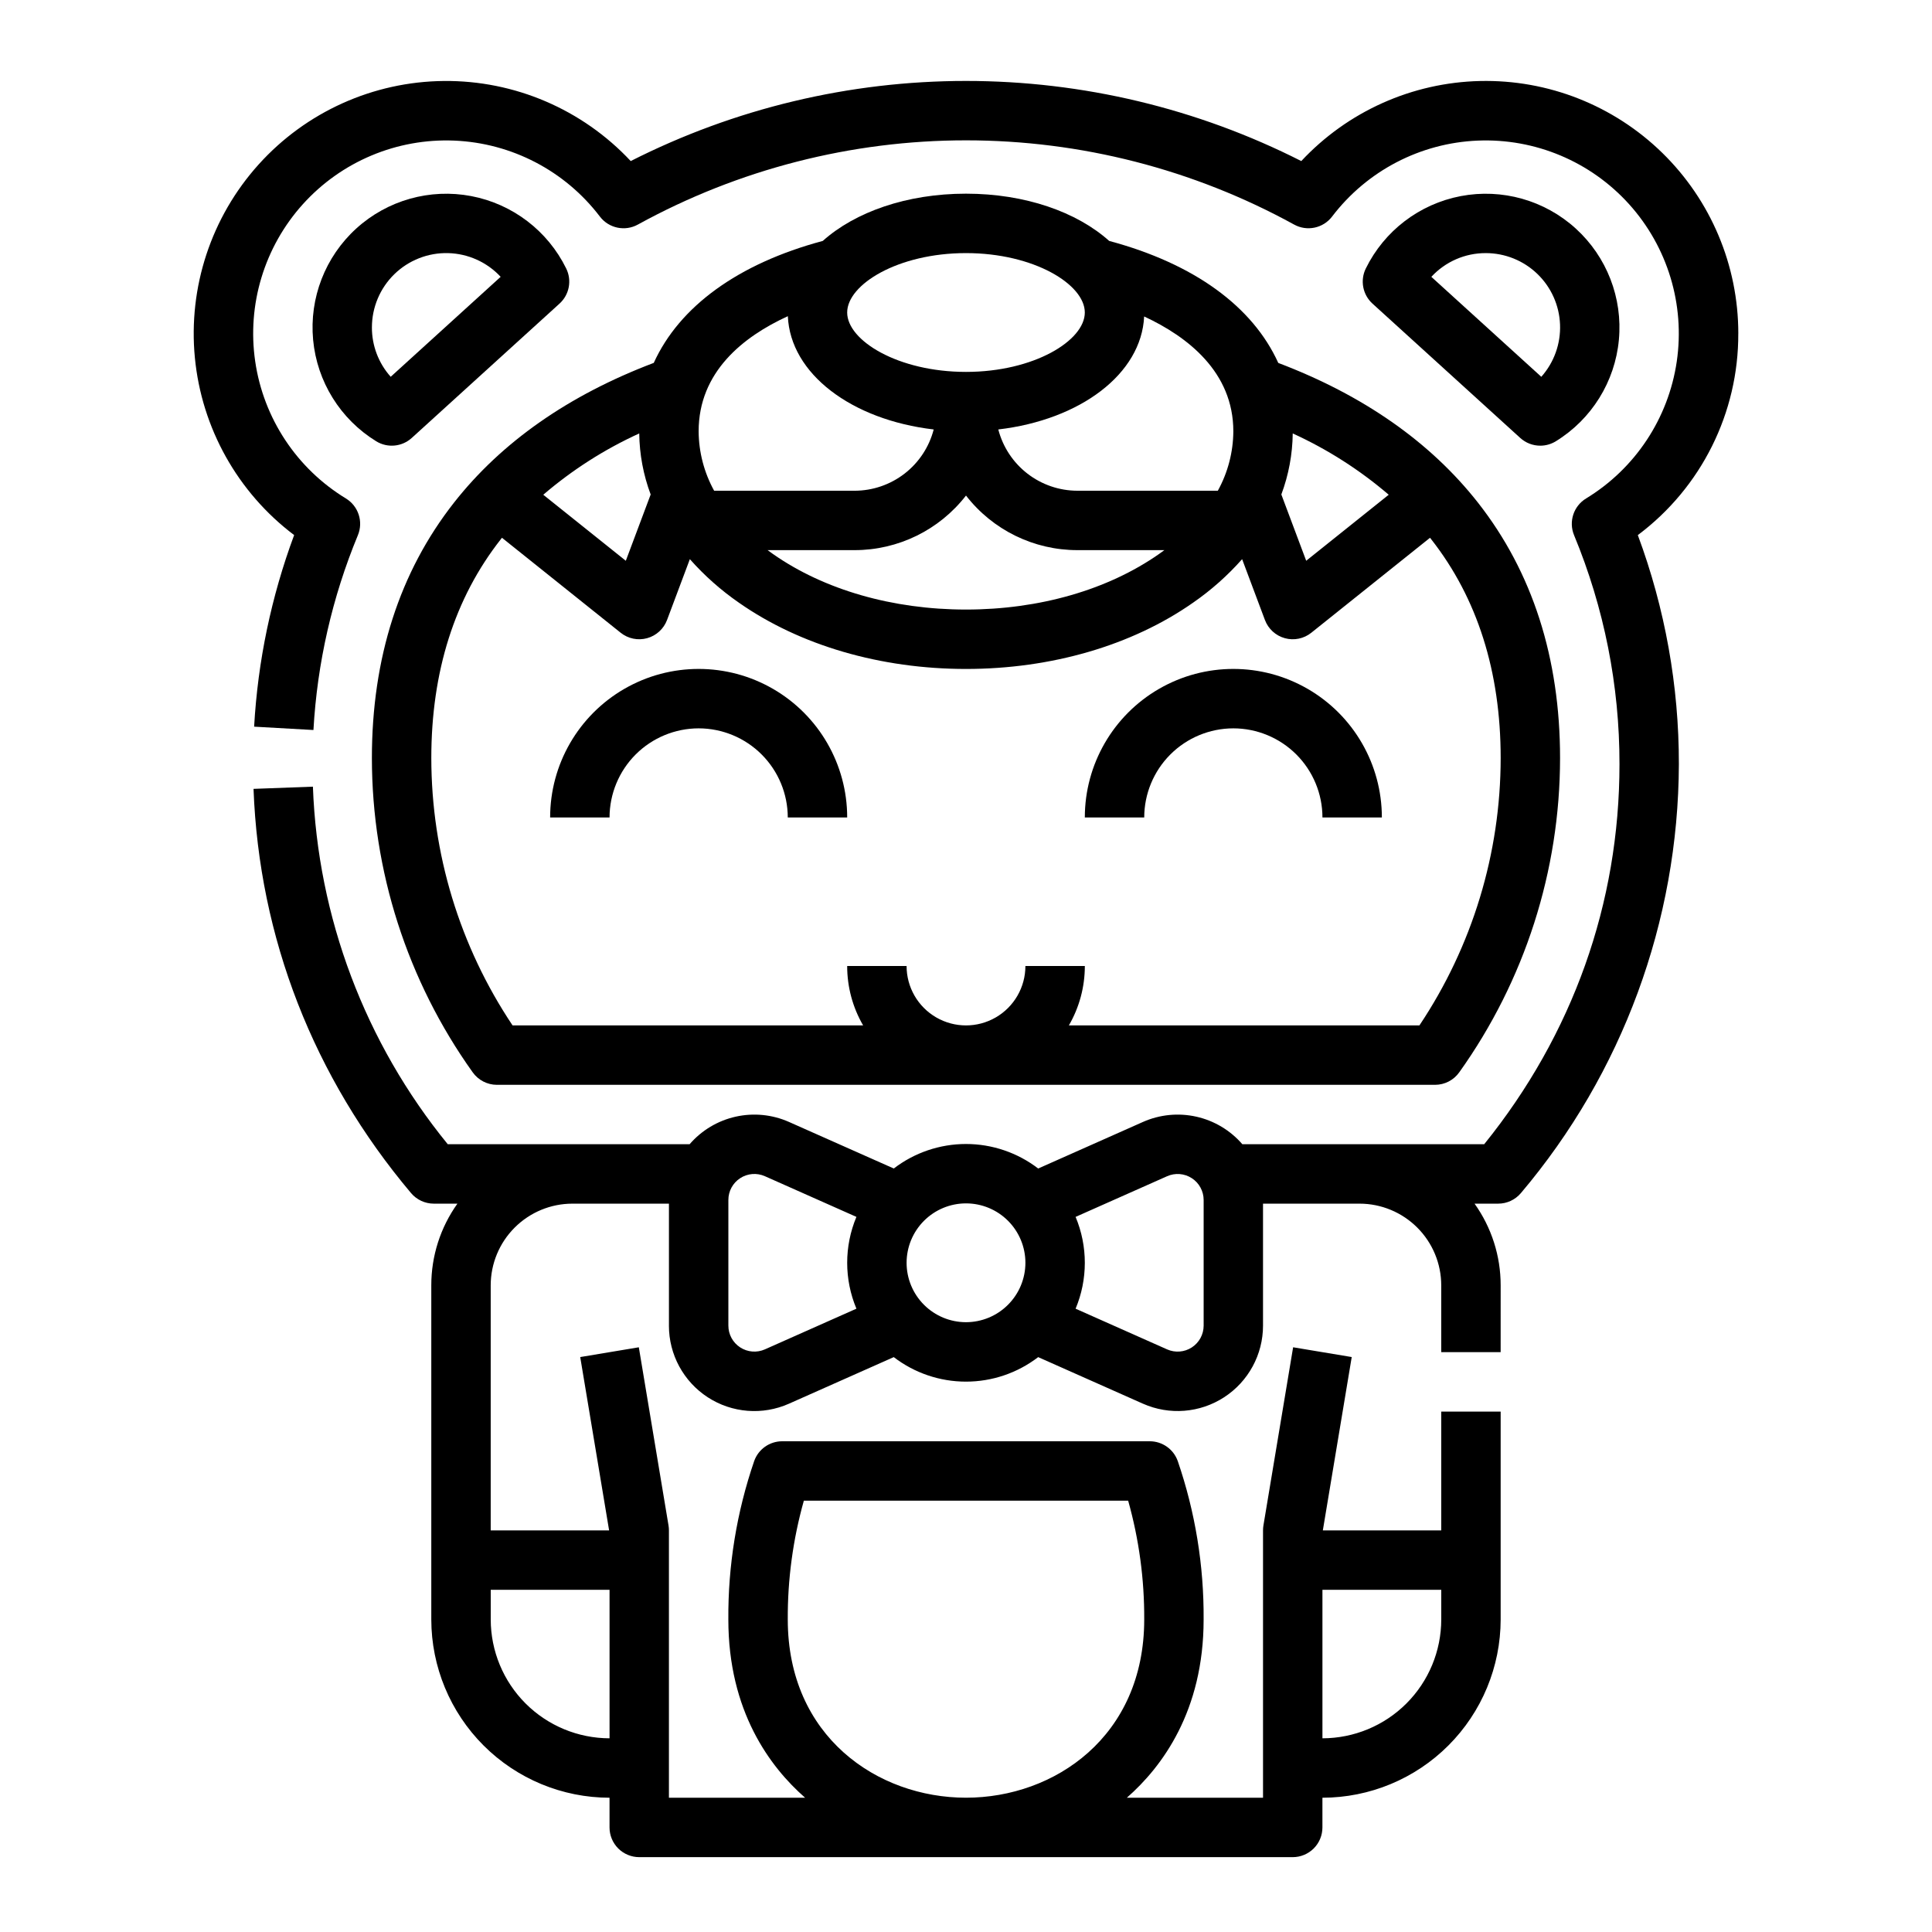 <?xml version="1.0" encoding="UTF-8"?>
<!-- Uploaded to: ICON Repo, www.iconrepo.com, Generator: ICON Repo Mixer Tools -->
<svg fill="#000000" width="800px" height="800px" version="1.1" viewBox="144 144 512 512" xmlns="http://www.w3.org/2000/svg">
 <g>
  <path d="m275.69 431.49h248.61c2.555 0 4.953-1.242 6.426-3.324 17.352-24.301 26.688-53.41 26.707-83.27 0-26.52-7.316-49.289-21.746-67.676-12.59-16.039-30.383-28.488-52.93-37.039-6.766-14.938-22.273-26.289-44.812-32.332-8.539-7.652-22.234-12.523-37.949-12.523s-29.41 4.871-37.949 12.52c-22.504 6.039-38.012 17.418-44.793 32.324-22.555 8.551-40.355 21-52.949 37.047-14.434 18.391-21.75 41.16-21.75 67.68 0.02 29.859 9.355 58.969 26.707 83.27 1.477 2.082 3.871 3.324 6.426 3.324zm40.742-156.44-6.586 17.562-21.871-17.496v-0.004c7.672-6.582 16.234-12.051 25.43-16.246 0.066 5.527 1.09 11.004 3.027 16.18zm83.566 0.277c7.074 9.125 17.973 14.469 29.52 14.465h23.055c-0.469 0.348-0.941 0.688-1.426 1.027-13.562 9.492-31.723 14.719-51.148 14.719s-37.59-5.227-51.148-14.715c-0.484-0.34-0.957-0.68-1.426-1.027l23.051-0.004c11.551 0.004 22.445-5.34 29.523-14.465zm86.594-16.461h-0.004c9.199 4.199 17.762 9.668 25.438 16.246l-21.871 17.496-6.586-17.562-0.004 0.004c1.938-5.18 2.957-10.656 3.023-16.184zm-15.746-0.562c-0.035 5.512-1.449 10.922-4.109 15.746h-37.219c-4.797-0.008-9.457-1.605-13.25-4.543s-6.504-7.051-7.711-11.695c21.766-2.555 37.938-14.727 38.652-29.945 11.508 5.348 23.637 14.711 23.637 30.438zm-70.848-47.23c18.023 0 31.488 8.312 31.488 15.742 0 7.434-13.465 15.742-31.488 15.742s-31.488-8.312-31.488-15.742 13.465-15.742 31.488-15.742zm-47.211 16.719c0.664 15.254 16.852 27.461 38.656 30.02h-0.004c-1.203 4.644-3.918 8.758-7.711 11.695s-8.453 4.535-13.254 4.543h-37.219c-2.66-4.824-4.074-10.234-4.109-15.746 0-15.734 11.797-25.09 23.641-30.512zm-76.098 59.148c0.109-0.145 0.223-0.285 0.336-0.426l31.457 25.168c1.973 1.578 4.578 2.113 7.008 1.445 2.434-0.672 4.398-2.465 5.285-4.828l6.043-16.117c3.852 4.352 8.219 8.227 13 11.535 16.18 11.324 37.551 17.562 60.18 17.562s44-6.238 60.176-17.562c4.781-3.309 9.145-7.184 13-11.535l6.043 16.117c0.887 2.363 2.852 4.16 5.285 4.828 2.43 0.672 5.039 0.133 7.008-1.445l31.461-25.168c0.113 0.141 0.227 0.281 0.336 0.426 12.199 15.547 18.387 35.047 18.387 57.957-0.016 25.227-7.512 49.879-21.535 70.848h-92.898c2.773-4.781 4.234-10.215 4.231-15.742h-15.75c0 5.625-3 10.82-7.871 13.633s-10.875 2.812-15.746 0-7.871-8.008-7.871-13.633h-15.742c-0.008 5.527 1.449 10.961 4.227 15.742h-92.902c-14.023-20.969-21.516-45.621-21.535-70.848 0-22.91 6.188-42.41 18.391-57.957z"/>
  <path d="m329.15 337.02c6.262 0.008 12.266 2.496 16.691 6.922 4.43 4.43 6.918 10.434 6.926 16.691h15.746c0-14.059-7.504-27.055-19.68-34.086-12.18-7.031-27.184-7.031-39.363 0-12.176 7.031-19.68 20.027-19.68 34.086h15.746c0.008-6.258 2.496-12.262 6.922-16.691 4.43-4.426 10.434-6.914 16.691-6.922z"/>
  <path d="m470.85 337.02c6.262 0.008 12.262 2.496 16.691 6.922 4.426 4.43 6.918 10.434 6.922 16.691h15.746c0-14.059-7.504-27.055-19.68-34.086-12.18-7.031-27.184-7.031-39.359 0-12.18 7.031-19.68 20.027-19.68 34.086h15.742c0.008-6.258 2.496-12.262 6.926-16.691 4.426-4.426 10.43-6.914 16.691-6.922z"/>
  <path d="m604.67 232.36c-0.004-18.008-7.266-35.258-20.145-47.844-12.879-12.59-30.289-19.457-48.293-19.047-18.004 0.406-35.086 8.055-47.379 21.215-27.539-13.961-57.98-21.234-88.855-21.234-30.871 0-61.312 7.273-88.852 21.234-12.805-13.699-30.77-21.398-49.52-21.223-18.754 0.18-36.57 8.215-49.113 22.152-12.543 13.941-18.664 32.504-16.871 51.168 1.793 18.668 11.34 35.727 26.309 47.02-6.055 16.301-9.629 33.414-10.605 50.773l15.719 0.887c0.996-17.75 4.981-35.207 11.781-51.633 1.48-3.582 0.133-7.711-3.176-9.727-13.016-7.918-21.828-21.227-24.035-36.301-2.211-15.07 2.414-30.344 12.609-41.664 10.199-11.32 24.91-17.504 40.129-16.875 15.223 0.629 29.371 8.008 38.602 20.129 2.367 3.109 6.664 4.012 10.082 2.113 26.641-14.637 56.547-22.312 86.941-22.312 30.398 0 60.301 7.676 86.941 22.312 3.418 1.895 7.711 0.996 10.078-2.113 9.23-12.121 23.379-19.5 38.602-20.129 15.223-0.629 29.93 5.555 40.129 16.875 10.195 11.32 14.82 26.594 12.613 41.664-2.211 15.074-11.02 28.383-24.035 36.301-3.316 2.016-4.664 6.144-3.18 9.73 7.969 19.234 12.059 39.852 12.035 60.672 0 36.906-12.383 71.656-35.852 100.73h-64.094c-3.176-3.68-7.453-6.238-12.195-7.301-4.746-1.062-9.703-0.574-14.148 1.398l-27.762 12.34v-0.004c-5.488-4.211-12.215-6.496-19.133-6.496-6.922 0-13.648 2.285-19.137 6.496l-27.762-12.336c-4.445-1.973-9.402-2.461-14.145-1.398-4.746 1.062-9.02 3.621-12.199 7.301h-64.094c-21.91-26.852-34.461-60.125-35.738-94.758l-15.734 0.586c1.465 39.406 15.898 76.445 41.742 107.12v-0.004c1.496 1.777 3.699 2.801 6.019 2.805h6.269c-4.508 6.316-6.93 13.887-6.922 21.645v88.562c0.016 12.523 4.996 24.527 13.852 33.383 8.855 8.855 20.859 13.836 33.383 13.848v7.875c0 2.086 0.828 4.09 2.305 5.566 1.477 1.473 3.481 2.305 5.566 2.305h173.18c2.09 0 4.09-0.832 5.566-2.305 1.477-1.477 2.305-3.481 2.305-5.566v-7.875c12.523-0.012 24.531-4.992 33.383-13.848 8.855-8.855 13.836-20.859 13.852-33.383v-55.105h-15.746v31.488h-31.379l7.656-45.938-15.531-2.59-7.871 47.23v0.004c-0.07 0.426-0.105 0.859-0.105 1.293v70.848h-36.086c9.312-8.156 20.344-22.945 20.344-47.23 0.098-14.289-2.219-28.488-6.859-42.004-1.117-3.133-4.082-5.227-7.41-5.231h-97.418c-3.328 0-6.297 2.098-7.414 5.231-4.637 13.516-6.953 27.715-6.852 42.004 0 24.285 11.031 39.074 20.34 47.23h-36.086v-70.848c0-0.434-0.035-0.867-0.105-1.293l-7.871-47.23-15.531 2.59 7.656 45.934h-31.379v-64.945c0.004-5.738 2.289-11.242 6.348-15.297 4.059-4.059 9.559-6.344 15.301-6.348h25.586v32.328h-0.004c-0.008 7.664 3.867 14.812 10.293 18.988 6.426 4.176 14.531 4.812 21.531 1.691l27.762-12.34v0.004c5.488 4.211 12.215 6.496 19.137 6.496 6.918 0 13.645-2.285 19.133-6.496l27.762 12.34v-0.004c7 3.113 15.102 2.469 21.523-1.703 6.426-4.176 10.301-11.316 10.301-18.977v-32.328h25.586c5.738 0.004 11.238 2.289 15.297 6.348 4.059 4.055 6.344 9.559 6.348 15.297v17.711h15.742l0.004-17.711c0.008-7.758-2.41-15.328-6.918-21.645h6.269-0.004c2.32 0 4.523-1.027 6.019-2.801 26.902-31.781 41.727-72.035 41.863-113.67 0.027-20.723-3.66-41.281-10.879-60.703 16.832-12.594 26.707-32.418 26.625-53.441zm-78.723 332.95v7.871c-0.008 8.348-3.328 16.352-9.23 22.254s-13.906 9.223-22.258 9.234v-39.359zm-173.18 7.871c-0.055-10.645 1.379-21.242 4.262-31.488h85.945c2.879 10.246 4.312 20.844 4.258 31.488 0 31.008-23.762 47.23-47.23 47.23-23.473 0-47.234-16.223-47.234-47.23zm-47.23-7.871v39.359c-8.348-0.012-16.352-3.332-22.258-9.234-5.902-5.902-9.223-13.906-9.23-22.254v-7.871zm41.172-63.715c-2.129 0.949-4.598 0.75-6.551-0.52-1.957-1.27-3.137-3.445-3.133-5.777v-33.293c-0.004-2.332 1.176-4.508 3.133-5.777 1.953-1.273 4.422-1.469 6.551-0.52l24.246 10.777h0.004c-3.262 7.781-3.262 16.547 0 24.328zm53.293-7.199c-4.176 0-8.18-1.656-11.133-4.609-2.953-2.953-4.613-6.957-4.613-11.133s1.66-8.18 4.613-11.133c2.953-2.953 6.957-4.613 11.133-4.613s8.18 1.66 11.133 4.613c2.949 2.953 4.609 6.957 4.609 11.133-0.004 4.172-1.664 8.176-4.617 11.125-2.949 2.953-6.953 4.613-11.125 4.617zm62.977 0.902v0.004c0 2.332-1.18 4.504-3.137 5.777-1.953 1.27-4.418 1.465-6.551 0.52l-24.246-10.781c3.258-7.781 3.258-16.547 0-24.328l24.246-10.777c2.133-0.949 4.598-0.754 6.551 0.52 1.957 1.27 3.137 3.445 3.137 5.777z"/>
  <path d="m253.12 260.06 39.164-35.605c2.594-2.356 3.316-6.144 1.77-9.293-4.906-10-14.227-17.109-25.168-19.195-10.938-2.086-22.223 1.094-30.465 8.586-8.238 7.492-12.477 18.422-11.441 29.512 1.039 11.086 7.231 21.043 16.715 26.875 2.988 1.84 6.828 1.48 9.422-0.879zm-10.559-29.309c0.004-5.305 2.148-10.383 5.945-14.09 3.801-3.703 8.934-5.715 14.234-5.586 5.305 0.133 10.332 2.398 13.941 6.285l-29.141 26.492c-3.223-3.602-4.996-8.27-4.981-13.102z"/>
  <path d="m552.18 262.11c1.457 0 2.887-0.402 4.125-1.168 9.488-5.832 15.68-15.789 16.715-26.875 1.039-11.09-3.199-22.02-11.441-29.512-8.242-7.492-19.523-10.672-30.465-8.586-10.938 2.086-20.262 9.195-25.168 19.195-1.543 3.144-0.82 6.934 1.773 9.293l39.164 35.605c1.449 1.32 3.34 2.047 5.297 2.047zm-14.418-51.035c5.09 0.004 9.98 1.977 13.645 5.504 3.668 3.531 5.824 8.344 6.019 13.426 0.199 5.086-1.582 10.051-4.965 13.852l-29.141-26.492c3.719-4.027 8.961-6.312 14.441-6.289z"/>
 </g>
</svg>